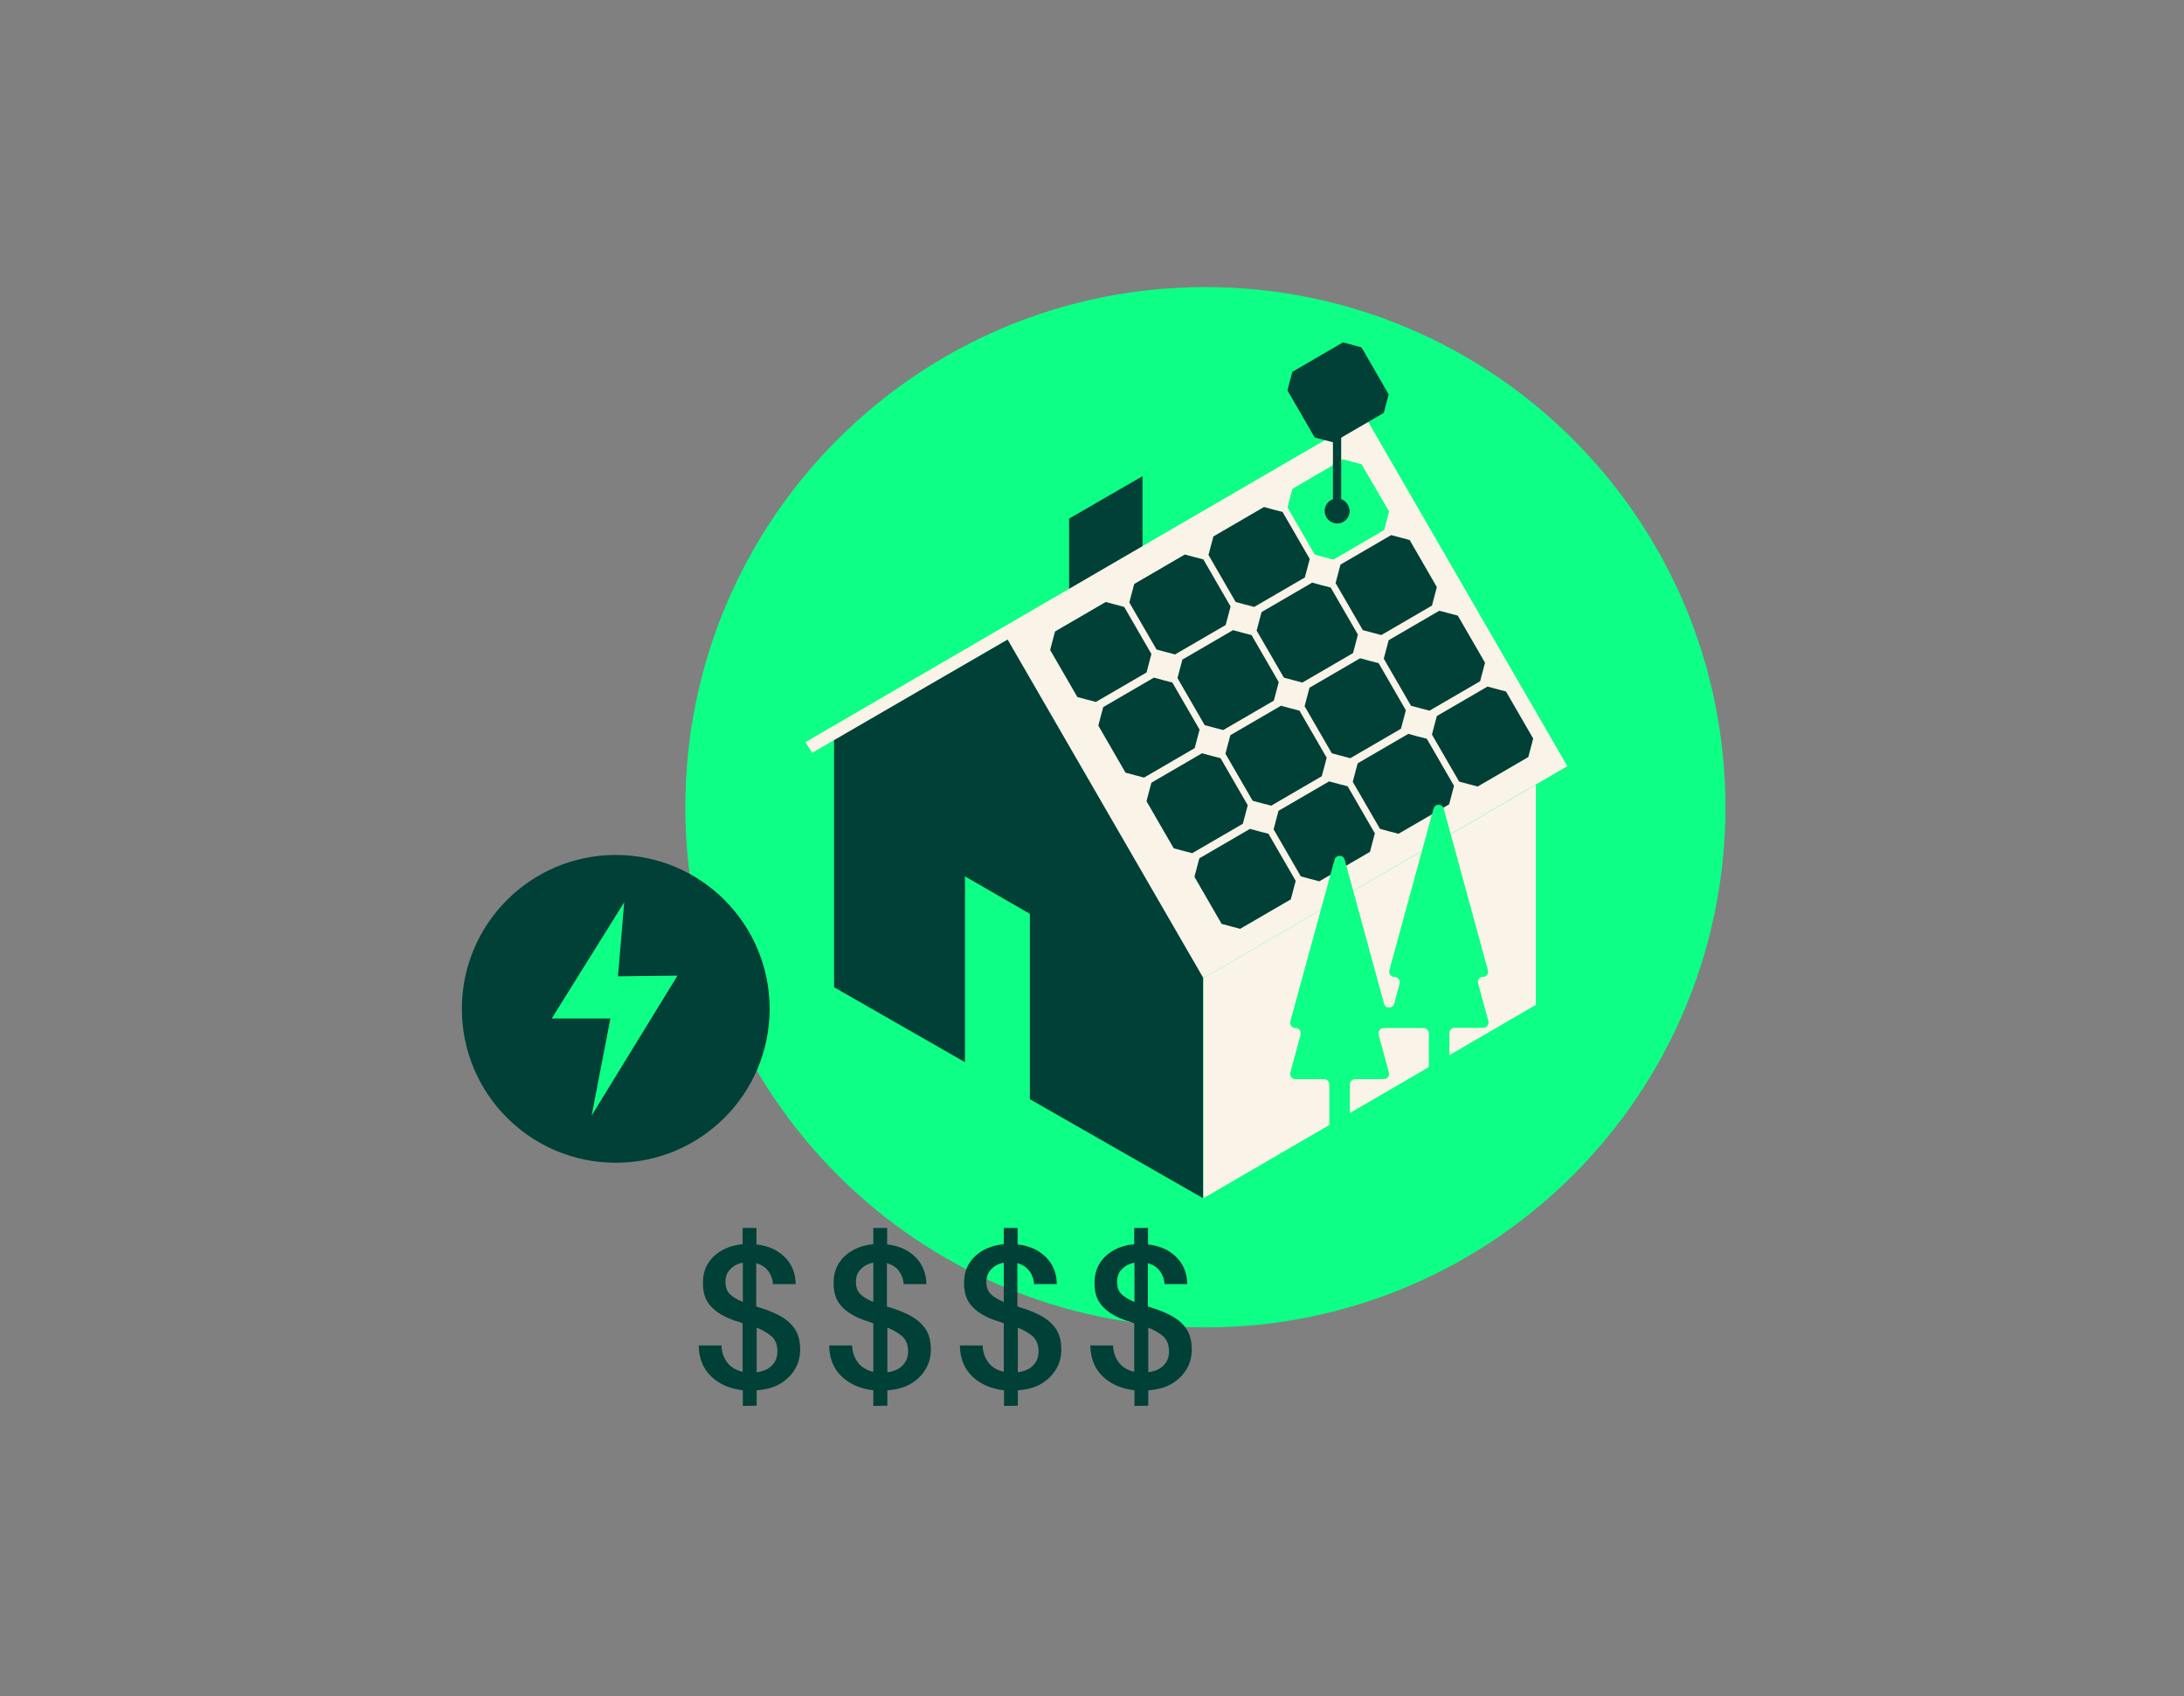 <svg width="662" height="514" viewBox="0 0 662 514" fill="none" xmlns="http://www.w3.org/2000/svg">
<rect x="0" y="0" width="662" height="514" fill="#808080" stroke="none"/>
<path d="M365.366 402.268C452.425 402.268 523 331.693 523 244.634C523 157.575 452.425 87 365.366 87C278.308 87 207.732 157.575 207.732 244.634C207.732 331.693 278.308 402.268 365.366 402.268Z" fill="#0EFF85"/>
<path d="M346.302 219.348C339.339 224.688 331.025 229.487 324.062 232.191C324.062 207.181 324.062 157.16 324.062 157.16L346.302 144.316C346.302 144.384 346.302 194.337 346.302 219.348Z" fill="#004037"/>
<path d="M245.517 226.177L306.353 191.5" stroke="#FAF2E6" stroke-width="2.785" stroke-miterlimit="10"/>
<path d="M308.787 191.84L252.817 224.083V299.182L292.496 321.895V265.587L312.167 276.943V333.115L364.689 363.128V288.164L308.787 191.84Z" fill="#004037"/>
<path d="M186.641 352.38C212.4 352.38 233.282 331.498 233.282 305.739C233.282 279.98 212.4 259.098 186.641 259.098C160.882 259.098 140 279.98 140 305.739C140 331.498 160.882 352.38 186.641 352.38Z" fill="#004037"/>
<path d="M189.209 273.43L167.24 308.647H185.018L179.34 338.051L205.364 295.669L187.316 295.872L189.209 273.43Z" fill="#0EFF85"/>
<path d="M364.757 363.124L465.542 304.518V237.801L364.757 296.407V363.124Z" fill="#F9F3E8"/>
<path d="M415.791 129.717L413.831 126.27L303.447 190.418L244.165 224.892L246.193 228.137L305.407 193.798L364.756 296.409L475.073 232.192L415.791 129.717Z" fill="#F9F3E8"/>
<path d="M359.146 168.047L343.802 176.97C343.193 179.133 342.923 180.349 342.314 182.58L350.561 196.843C352.724 197.451 353.941 197.722 356.172 198.33L371.516 189.407C372.124 187.244 372.395 186.027 373.003 183.797L364.756 169.534C362.526 168.926 361.309 168.655 359.146 168.047Z" fill="#004037"/>
<path d="M383.141 153.648L367.797 162.571C367.188 164.734 366.918 165.951 366.31 168.182L374.556 182.444C376.719 183.053 377.936 183.323 380.167 183.931L395.511 175.009C396.119 172.846 396.39 171.629 396.998 169.398L388.751 155.136C386.521 154.595 385.304 154.257 383.141 153.648Z" fill="#004037"/>
<path d="M412.681 140.737C410.518 140.129 409.301 139.858 407.07 139.25L391.794 148.173C391.185 150.336 390.915 151.552 390.307 153.783L398.553 168.046C400.716 168.654 401.933 168.925 404.164 169.533L419.508 160.61C420.116 158.447 420.387 157.231 420.995 155L412.681 140.737Z" fill="#00FF75"/>
<path d="M349.749 205.363L334.405 214.286C333.797 216.449 333.526 217.666 332.918 219.896L341.165 234.159C343.328 234.768 344.544 235.038 346.775 235.646L362.119 226.724C362.728 224.561 362.998 223.344 363.607 221.113L355.36 206.85C353.129 206.242 351.912 205.972 349.749 205.363Z" fill="#004037"/>
<path d="M373.744 190.965L358.4 199.888C357.792 202.051 357.521 203.267 356.913 205.498L365.16 219.761C367.323 220.369 368.54 220.64 370.77 221.248L386.115 212.325C386.723 210.162 386.993 208.945 387.602 206.715L379.355 192.452C377.124 191.911 375.908 191.573 373.744 190.965Z" fill="#004037"/>
<path d="M397.743 176.566L382.398 185.489C381.79 187.652 381.519 188.869 380.911 191.1L389.158 205.362C391.321 205.971 392.538 206.241 394.768 206.849L410.113 197.927C410.721 195.764 410.991 194.547 411.6 192.316L403.353 178.054C401.122 177.513 399.906 177.175 397.743 176.566Z" fill="#004037"/>
<path d="M427.283 163.655C425.12 163.047 423.903 162.776 421.672 162.168L406.328 171.091C405.72 173.254 405.449 174.47 404.841 176.701L413.088 190.964C415.251 191.572 416.467 191.843 418.698 192.451L434.042 183.528C434.651 181.365 434.921 180.148 435.529 177.918L427.283 163.655Z" fill="#004037"/>
<path d="M364.351 228.277L349.007 237.2C348.398 239.363 348.128 240.58 347.52 242.81L355.766 257.073C357.929 257.682 359.146 257.952 361.377 258.56L376.721 249.638C377.329 247.475 377.6 246.258 378.208 244.027L369.961 229.764C367.731 229.224 366.514 228.886 364.351 228.277Z" fill="#004037"/>
<path d="M388.279 213.879L372.934 222.802C372.326 224.965 372.056 226.181 371.447 228.412L379.694 242.675C381.857 243.283 383.074 243.554 385.304 244.162L400.649 235.239C401.257 233.076 401.527 231.859 402.136 229.629L393.889 215.366C391.726 214.825 390.509 214.487 388.279 213.879Z" fill="#004037"/>
<path d="M412.276 199.488L396.931 208.411C396.323 210.574 396.053 211.791 395.444 214.021L403.691 228.284C405.854 228.893 407.071 229.163 409.302 229.771L424.646 220.849C425.254 218.686 425.525 217.469 426.133 215.238L417.886 200.975C415.723 200.435 414.506 200.097 412.276 199.488Z" fill="#004037"/>
<path d="M441.883 186.573C439.72 185.965 438.503 185.694 436.273 185.086L420.928 194.009C420.32 196.172 420.05 197.388 419.441 199.619L427.688 213.882C429.851 214.49 431.068 214.761 433.299 215.369L448.643 206.446C449.251 204.283 449.522 203.066 450.13 200.836L441.883 186.573Z" fill="#004037"/>
<path d="M378.884 251.195L363.54 260.118C362.931 262.281 362.661 263.498 362.053 265.728L370.299 279.991C372.463 280.6 373.679 280.87 375.91 281.478L391.254 272.556C391.863 270.393 392.133 269.176 392.741 266.945L384.495 252.682C382.332 252.142 381.115 251.804 378.884 251.195Z" fill="#004037"/>
<path d="M402.879 236.797L387.535 245.72C386.927 247.883 386.656 249.099 386.048 251.33L394.295 265.593C396.458 266.201 397.674 266.472 399.905 267.08L415.249 258.157C415.858 255.994 416.128 254.777 416.736 252.547L408.49 238.284C406.327 237.743 405.11 237.405 402.879 236.797Z" fill="#004037"/>
<path d="M426.876 222.398L411.532 231.321C410.924 233.484 410.653 234.701 410.045 236.932L418.292 251.194C420.455 251.803 421.671 252.073 423.902 252.681L439.246 243.759C439.855 241.596 440.125 240.379 440.734 238.148L432.487 223.886C430.324 223.345 429.039 223.007 426.876 222.398Z" fill="#004037"/>
<path d="M456.484 209.557C454.321 208.949 453.104 208.679 450.873 208.07L435.529 216.993C434.921 219.156 434.65 220.373 434.042 222.603L442.289 236.866C444.452 237.475 445.669 237.745 447.899 238.353L463.243 229.431C463.852 227.268 464.122 226.051 464.731 223.82L456.484 209.557Z" fill="#004037"/>
<path d="M335.149 182.441L319.805 191.364C319.196 193.527 318.926 194.744 318.317 196.975L326.564 211.237C328.727 211.846 329.944 212.116 332.175 212.724L347.519 203.802C348.127 201.639 348.398 200.422 349.006 198.191L340.759 183.929C338.596 183.32 337.312 183.05 335.149 182.441Z" fill="#004037"/>
<path d="M412.681 105.253C410.518 104.644 409.301 104.374 407.071 103.766L391.726 112.688C391.118 114.851 390.848 116.068 390.239 118.299L398.486 132.562C400.649 133.17 401.866 133.44 404.096 134.049L419.441 125.126C420.049 122.963 420.319 121.746 420.928 119.516L412.681 105.253Z" fill="#004037"/>
<path d="M412.681 140.737C410.518 140.129 409.301 139.858 407.07 139.25L391.794 148.173C391.185 150.336 390.915 151.552 390.307 153.783L398.553 168.046C400.716 168.654 401.933 168.925 404.164 169.533L419.508 160.61C420.116 158.447 420.387 157.231 420.995 155L412.681 140.737Z" fill="#0EFF85"/>
<path d="M406.53 151.279V131.406H404.029V151.279C402.542 151.82 401.528 153.172 401.528 154.862C401.528 156.958 403.218 158.647 405.314 158.647C407.409 158.647 409.099 156.958 409.099 154.862C409.031 153.172 407.95 151.753 406.53 151.279Z" fill="#004137"/>
<path d="M451.008 294.043L437.624 245.103C437.219 243.481 434.921 243.481 434.515 245.103L421.131 294.043C420.861 295.057 421.604 296.071 422.686 296.071C423.767 296.071 424.511 297.085 424.24 298.099L422.618 304.115C422.212 305.737 419.914 305.737 419.509 304.115L407.612 260.583C407.206 258.961 404.908 258.961 404.502 260.583L391.118 309.522C390.848 310.536 391.591 311.55 392.673 311.55C393.755 311.55 394.498 312.564 394.228 313.578L391.118 325.002C390.848 326.016 391.591 327.03 392.673 327.03H401.325C402.204 327.03 402.948 327.773 402.948 328.652V343.05L409.166 339.535V328.652C409.166 327.773 409.91 327.03 410.789 327.03H419.441C420.523 327.03 421.266 326.016 420.996 325.002L417.886 313.578C417.616 312.564 418.36 311.55 419.441 311.55H421.604H431.473C432.352 311.55 433.095 312.294 433.095 313.173V326.083L439.314 322.568V313.105C439.314 312.226 440.058 311.483 440.937 311.483H449.589C450.67 311.483 451.414 310.469 451.144 309.455L448.034 298.031C447.764 297.017 448.507 296.003 449.589 296.003C450.468 296.138 451.279 295.124 451.008 294.043Z" fill="#0EFF85"/>
<path d="M225.169 426.067V421.335C221.181 420.862 217.936 419.442 215.503 417.076C213.069 414.71 211.853 411.601 211.785 407.748H218.68C218.748 409.641 219.288 411.331 220.37 412.818C221.451 414.305 223.074 415.251 225.102 415.724V400.988C224.764 400.921 224.426 400.786 224.088 400.651C223.75 400.515 223.412 400.38 223.006 400.313C219.694 399.231 217.193 397.744 215.571 395.986C213.881 394.229 213.069 391.931 213.069 389.024C213.002 385.644 214.083 382.94 216.314 380.777C218.545 378.682 221.451 377.397 225.102 377.059V372.125H229.293V377.127C232.875 377.533 235.714 378.817 237.877 380.98C240.04 383.143 241.122 385.847 241.189 389.159H234.295C234.227 387.807 233.821 386.523 232.943 385.306C232.132 384.089 230.847 383.278 229.225 382.805V395.919C229.563 396.054 229.901 396.122 230.239 396.257C230.577 396.392 230.915 396.46 231.253 396.595C233.416 397.271 235.309 398.149 236.998 399.096C238.688 400.11 240.04 401.394 241.054 402.949C242.068 404.571 242.541 406.599 242.541 409.032C242.541 411.06 242.068 413.021 241.054 414.778C240.04 416.536 238.621 418.023 236.66 419.239C234.7 420.456 232.267 421.132 229.36 421.335V425.999L225.169 426.067ZM219.897 388.483C219.897 390.106 220.37 391.39 221.316 392.269C222.263 393.147 223.547 393.891 225.169 394.567V382.67C223.614 382.94 222.33 383.616 221.384 384.63C220.37 385.577 219.897 386.929 219.897 388.483ZM235.647 409.573C235.647 407.545 235.038 406.058 233.889 404.977C232.672 403.963 231.185 403.084 229.36 402.34V415.86C231.388 415.589 232.943 414.913 234.024 413.764C235.106 412.683 235.647 411.263 235.647 409.573Z" fill="#004037"/>
<path d="M264.713 426.067V421.335C260.725 420.862 257.48 419.442 255.047 417.076C252.613 414.71 251.397 411.601 251.329 407.748H258.291C258.359 409.641 258.9 411.331 259.981 412.818C261.063 414.305 262.685 415.251 264.713 415.724V400.988C264.375 400.921 264.037 400.786 263.699 400.651C263.361 400.515 263.023 400.38 262.618 400.313C259.305 399.231 256.804 397.744 255.182 395.986C253.492 394.229 252.681 391.931 252.681 389.024C252.613 385.644 253.695 382.94 255.926 380.777C258.156 378.682 261.063 377.397 264.713 377.059V372.125H268.904V377.127C272.487 377.533 275.326 378.817 277.489 380.98C279.652 383.143 280.733 385.847 280.801 389.159H273.906C273.839 387.807 273.433 386.523 272.554 385.306C271.743 384.089 270.459 383.278 268.836 382.805V395.919C269.174 396.054 269.512 396.122 269.85 396.257C270.188 396.392 270.526 396.46 270.864 396.595C273.027 397.271 274.92 398.149 276.61 399.096C278.3 400.11 279.652 401.394 280.666 402.949C281.68 404.571 282.153 406.599 282.153 409.032C282.153 411.06 281.68 413.021 280.666 414.778C279.652 416.536 278.232 418.023 276.272 419.239C274.312 420.456 271.878 421.132 268.972 421.335V425.999L264.713 426.067ZM259.441 388.483C259.441 390.106 259.914 391.39 260.86 392.269C261.806 393.147 263.091 393.891 264.713 394.567V382.67C263.158 382.94 261.874 383.616 260.928 384.63C259.914 385.577 259.441 386.929 259.441 388.483ZM275.258 409.573C275.258 407.545 274.65 406.058 273.501 404.977C272.284 403.963 270.797 403.084 268.972 402.34V415.86C271 415.589 272.554 414.913 273.636 413.764C274.65 412.683 275.258 411.263 275.258 409.573Z" fill="#004037"/>
<path d="M304.324 426.067V421.335C300.336 420.862 297.092 419.442 294.658 417.076C292.225 414.71 291.008 411.601 290.94 407.748H297.835C297.903 409.641 298.444 411.331 299.525 412.818C300.607 414.305 302.229 415.251 304.257 415.724V400.988C303.919 400.921 303.581 400.786 303.243 400.651C302.905 400.515 302.567 400.38 302.161 400.313C298.849 399.231 296.348 397.744 294.726 395.986C293.036 394.229 292.225 391.931 292.225 389.024C292.157 385.644 293.239 382.94 295.469 380.777C297.7 378.682 300.607 377.397 304.257 377.059V372.125H308.448V377.127C312.03 377.533 314.869 378.817 317.032 380.98C319.196 383.143 320.277 385.847 320.345 389.159H313.45C313.382 387.807 312.977 386.523 312.098 385.306C311.287 384.089 310.003 383.278 308.38 382.805V395.919C308.718 396.054 309.056 396.122 309.394 396.257C309.732 396.392 310.07 396.46 310.408 396.595C312.571 397.271 314.464 398.149 316.154 399.096C317.844 400.11 319.196 401.394 320.21 402.949C321.223 404.571 321.697 406.599 321.697 409.032C321.697 411.06 321.223 413.021 320.21 414.778C319.196 416.536 317.776 418.023 315.816 419.239C313.855 420.456 311.422 421.132 308.515 421.335V425.999L304.324 426.067ZM298.984 388.483C298.984 390.106 299.458 391.39 300.404 392.269C301.35 393.147 302.635 393.891 304.257 394.567V382.67C302.702 382.94 301.418 383.616 300.471 384.63C299.525 385.577 298.984 386.929 298.984 388.483ZM314.802 409.573C314.802 407.545 314.193 406.058 313.044 404.977C311.828 403.963 310.34 403.084 308.515 402.34V415.86C310.543 415.589 312.098 414.913 313.18 413.764C314.261 412.683 314.802 411.263 314.802 409.573Z" fill="#004037"/>
<path d="M343.867 426.067V421.335C339.879 420.862 336.635 419.442 334.201 417.076C331.768 414.71 330.551 411.601 330.483 407.748H337.378C337.446 409.641 337.987 411.331 339.068 412.818C340.15 414.305 341.772 415.251 343.8 415.724V400.988C343.462 400.921 343.124 400.786 342.786 400.651C342.448 400.515 342.11 400.38 341.704 400.313C338.392 399.231 335.891 397.744 334.269 395.986C332.579 394.229 331.768 391.931 331.768 389.024C331.7 385.644 332.782 382.94 335.012 380.777C337.243 378.682 340.15 377.397 343.8 377.059V372.125H347.991V377.127C351.573 377.533 354.412 378.817 356.575 380.98C358.739 383.143 359.82 385.847 359.888 389.159H352.993C352.925 387.807 352.52 386.523 351.641 385.306C350.83 384.089 349.545 383.278 347.923 382.805V395.919C348.261 396.054 348.599 396.122 348.937 396.257C349.275 396.392 349.613 396.46 349.951 396.595C352.114 397.271 354.007 398.149 355.697 399.096C357.387 400.11 358.739 401.394 359.752 402.949C360.766 404.571 361.24 406.599 361.24 409.032C361.24 411.06 360.766 413.021 359.752 414.778C358.739 416.536 357.319 418.023 355.359 419.239C353.398 420.456 350.965 421.132 348.058 421.335V425.999L343.867 426.067ZM338.595 388.483C338.595 390.106 339.068 391.39 340.014 392.269C340.961 393.147 342.245 393.891 343.867 394.567V382.67C342.313 382.94 341.028 383.616 340.082 384.63C339.068 385.577 338.595 386.929 338.595 388.483ZM354.345 409.573C354.345 407.545 353.736 406.058 352.587 404.977C351.371 403.963 349.883 403.084 348.058 402.34V415.86C350.086 415.589 351.641 414.913 352.722 413.764C353.804 412.683 354.345 411.263 354.345 409.573Z" fill="#004037"/>
</svg>
